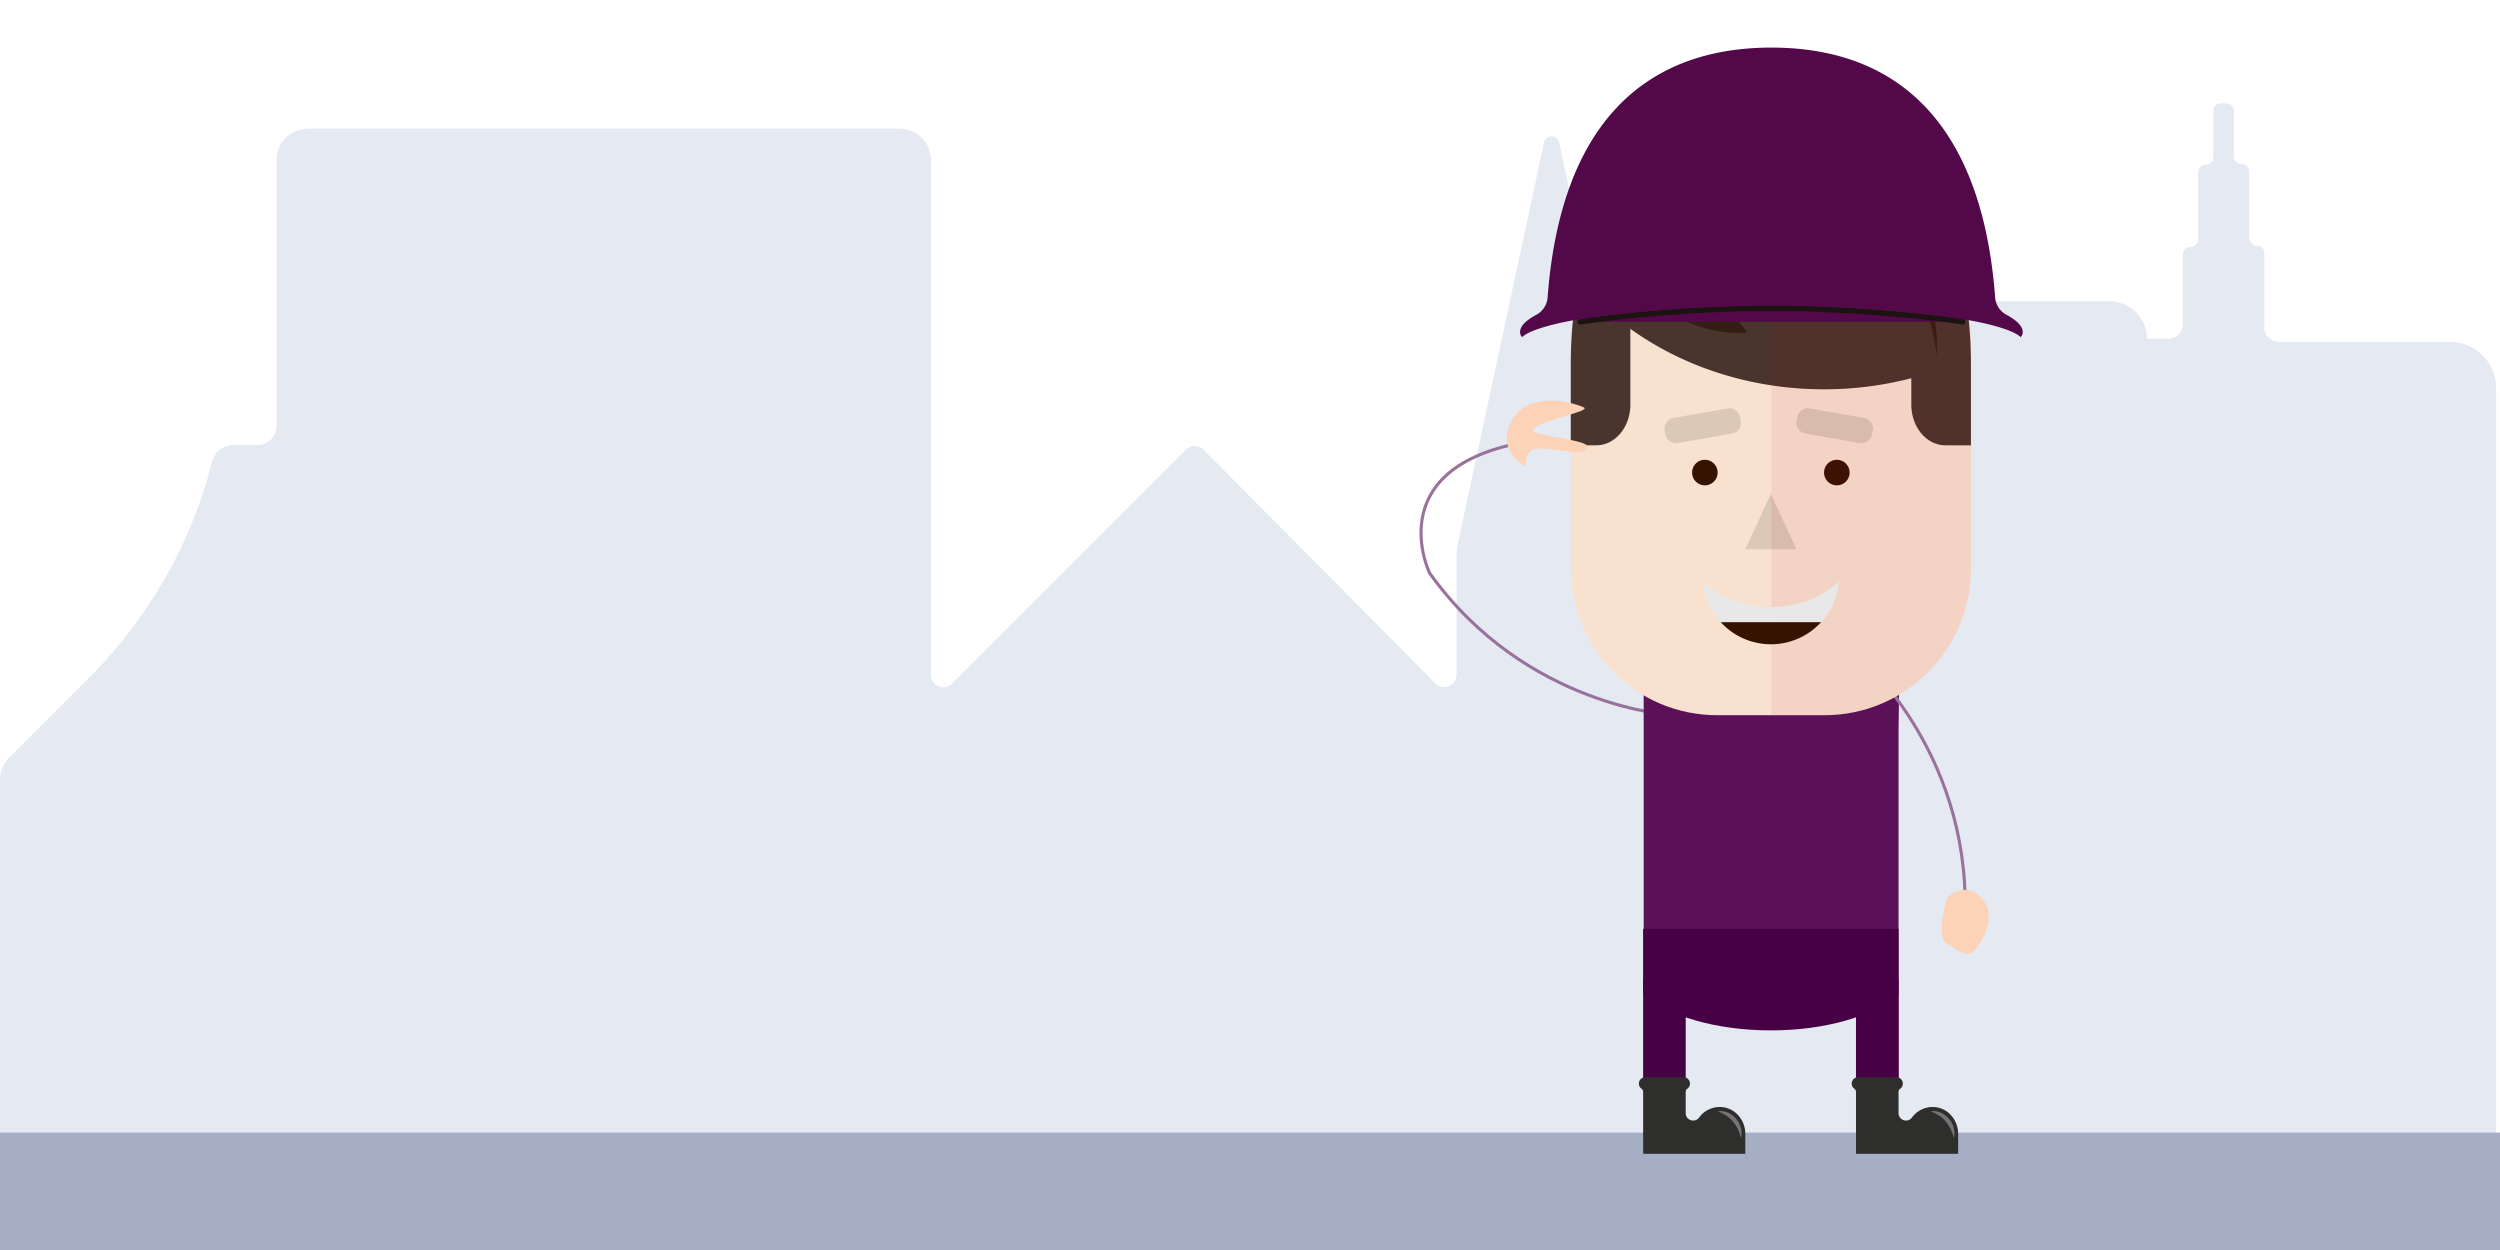 <svg xmlns="http://www.w3.org/2000/svg" xmlns:xlink="http://www.w3.org/1999/xlink" width="4000" height="2000" viewBox="0 0 4000 2000">
  <rect x="0" y="0" width="4000" height="2000" fill="#808080" stroke="none"/>
  <defs>
    <clipPath id="clip-path">
      <rect id="Rectangle_343" data-name="Rectangle 343" width="5201.57" height="2167.436" fill="none"/>
    </clipPath>
    <clipPath id="clip-path-2">
      <rect id="Rectangle_385" data-name="Rectangle 385" width="985.15" height="1769.974" fill="none"/>
    </clipPath>
    <clipPath id="clip-path-4">
      <rect id="Rectangle_380" data-name="Rectangle 380" width="81.732" height="88.549" fill="none"/>
    </clipPath>
    <clipPath id="clip-path-5">
      <rect id="Rectangle_381" data-name="Rectangle 381" width="122.292" height="55.996" fill="none"/>
    </clipPath>
    <clipPath id="clip-path-7">
      <rect id="Rectangle_383" data-name="Rectangle 383" width="319.267" height="796.585" fill="none"/>
    </clipPath>
    <clipPath id="clip-Forsørger_Masterbillede">
      <rect width="4000" height="2000"/>
    </clipPath>
  </defs>
  <g id="Forsørger_Masterbillede" data-name="Forsørger – Masterbillede" clip-path="url(#clip-Forsørger_Masterbillede)">
    <rect width="4000" height="2000" fill="#fff"/>
    <g id="Group_1332" data-name="Group 1332" transform="translate(-664.439)">
      <g id="Group_1331" data-name="Group 1331">
        <g id="Group_1763" data-name="Group 1763">
          <path id="Path_990" data-name="Path 990" d="M50.971,1818.538V1083.121a52.237,52.237,0,0,1,15.3-36.933L192.245,920.212c94.18-94.172,162.463-211.355,196.211-340.191.535-2.058,1.045-4.035,1.515-5.923a36.471,36.471,0,0,1,35.418-27.623h37.946a30.189,30.189,0,0,0,30.191-30.191V90.769A50.423,50.423,0,0,1,543.95,40.344h946.142a50.429,50.429,0,0,1,50.432,50.424V914.4c0,17.567,21.238,26.367,33.652,13.945l374.394-374.394a19.711,19.711,0,0,1,27.93.057l371.29,374.037c12.4,12.487,33.708,3.711,33.708-13.888V724.422a100.686,100.686,0,0,1,2.244-21.124l137.7-640.736c2.8-13.046,21.424-13.046,24.228,0l137.7,640.736a100.621,100.621,0,0,1,2.244,21.124V883.157a88.15,88.15,0,0,0,88.152,88.151,98.04,98.04,0,0,0,98.045-98.037V376.525a60,60,0,0,1,59.994-59.994h494.446a60,60,0,0,1,59.994,59.994h33.619a23.792,23.792,0,0,0,23.8-23.79V241.79a12.153,12.153,0,0,1,12.154-12.154,12.154,12.154,0,0,0,12.155-12.154V110.426a12.148,12.148,0,0,1,12.154-12.154,12.159,12.159,0,0,0,12.154-12.154V12.154A12.154,12.154,0,0,1,3604.435,0h8.791a12.159,12.159,0,0,1,12.155,12.154V85.08a12.153,12.153,0,0,0,12.154,12.154,12.159,12.159,0,0,1,12.154,12.154V215.415a12.148,12.148,0,0,0,12.154,12.154A12.159,12.159,0,0,1,3674,239.724V357.9a23.785,23.785,0,0,0,23.79,23.79H3971.13a73.71,73.71,0,0,1,73.7,73.7V1834.582Z" transform="translate(613.468 165.418)" fill="#e5e9f2"/>
        </g>
      </g>
    </g>
    <rect id="Rectangle_344" data-name="Rectangle 344" width="4000" height="187.822" transform="translate(0 1812.178)" fill="#a6aec6"/>
    <g id="Group_1768" data-name="Group 1768" transform="translate(2251.171 76.156)">
      <g id="Group_1401" data-name="Group 1401" clip-path="url(#clip-path-2)">
        <g id="Group_1400" data-name="Group 1400">
          <g id="Group_1399" data-name="Group 1399" clip-path="url(#clip-path-2)">
            <path id="Path_1079" data-name="Path 1079" d="M405.671,505.86S169.647,493.81,16.083,278.181c0,0-79.071-163.788,144.356-207.824" transform="translate(19.986 562.317)" fill="none" stroke="#99729c" stroke-miterlimit="10" stroke-width="5"/>
            <path id="Path_1080" data-name="Path 1080" d="M450.775,113.621v-.108H42.114V590.284H449.921V188.852Z" transform="translate(336.59 907.251)" fill="#5a1158"/>
            <rect id="Rectangle_376" data-name="Rectangle 376" width="408.662" height="87.461" transform="translate(377.854 1410.07)" fill="#460144"/>
            <path id="Path_1081" data-name="Path 1081" d="M450.681,165.775H42.019V189.83c38.991,34.315,115.85,57.678,204.335,57.678S411.69,224.145,450.681,189.83Z" transform="translate(335.835 1324.948)" fill="#460144"/>
            <rect id="Rectangle_377" data-name="Rectangle 377" width="68.109" height="156.657" transform="translate(377.854 1497.53)" fill="#460144"/>
            <rect id="Rectangle_378" data-name="Rectangle 378" width="68.109" height="156.657" transform="translate(718.407 1497.53)" fill="#520849"/>
            <rect id="Rectangle_379" data-name="Rectangle 379" width="68.109" height="156.657" transform="translate(718.407 1497.53)" fill="#460144" stroke="#005fab" stroke-miterlimit="10" stroke-width="0"/>
            <path id="Path_1082" data-name="Path 1082" d="M79.89,107.78s181.378,151.5,174.489,416.144" transform="translate(638.517 861.426)" fill="none" stroke="#99729c" stroke-miterlimit="10" stroke-width="5"/>
            <path id="Path_1083" data-name="Path 1083" d="M211.95,231.009a40.828,40.828,0,0,0-36.33,16.51l-.171.234c-6.816,9.172-21.393,4.352-21.393-7.077V206.46a5.937,5.937,0,0,1,2.563-4.8,10.108,10.108,0,0,0,4.244-8.246A10.214,10.214,0,0,0,150.649,183.2h-61.3a10.187,10.187,0,0,0-5.971,18.461,5.922,5.922,0,0,1,2.572,4.8v98.8a.526.526,0,0,0,.53.53H248.874a.526.526,0,0,0,.531-.53V273.624c0-21.6-15.926-40.871-37.454-42.615" transform="translate(632.458 1464.184)" fill="#2e2e2d"/>
            <path id="Path_1084" data-name="Path 1084" d="M130.6,231.885c0-21.6-15.926-40.871-37.454-42.615" transform="translate(744.457 1512.731)" fill="#2e2e2d"/>
            <path id="Path_1085" data-name="Path 1085" d="M130.6,232.261c-2.734-10.305-6.843-19.118-13.129-26.4-6.2-7.356-14.262-12.652-24.325-16.213a28.472,28.472,0,0,1,16.079,1.96,35.885,35.885,0,0,1,13.417,9.829c7.23,8.489,10.7,20.359,7.958,30.826" transform="translate(744.457 1512.355)" fill="#757474"/>
            <path id="Path_1086" data-name="Path 1086" d="M174.079,231.009a40.828,40.828,0,0,0-36.329,16.51l-.171.234c-6.816,9.172-21.393,4.352-21.393-7.077V206.46a5.937,5.937,0,0,1,2.563-4.8,10.108,10.108,0,0,0,4.244-8.246A10.214,10.214,0,0,0,112.778,183.2h-61.3a10.187,10.187,0,0,0-5.971,18.461,5.922,5.922,0,0,1,2.572,4.8v98.8a.526.526,0,0,0,.531.53H211a.526.526,0,0,0,.53-.53V273.624c0-21.6-15.926-40.871-37.454-42.615" transform="translate(329.776 1464.184)" fill="#2e2e2d"/>
            <path id="Path_1087" data-name="Path 1087" d="M92.728,231.885c0-21.6-15.926-40.871-37.454-42.615" transform="translate(441.775 1512.731)" fill="#2e2e2d"/>
            <path id="Path_1088" data-name="Path 1088" d="M92.728,232.261c-2.734-10.305-6.843-19.118-13.129-26.4-6.2-7.356-14.262-12.652-24.325-16.213a28.472,28.472,0,0,1,16.079,1.96,35.885,35.885,0,0,1,13.417,9.829c7.23,8.489,10.7,20.359,7.958,30.826" transform="translate(441.775 1512.355)" fill="#757474"/>
            <path id="Path_1089" data-name="Path 1089" d="M435.017,814.944H263.5c-129.437,0-234.361-104.924-234.361-234.361V217.531C29.143,114.891,112.35,31.684,215,31.684H483.522c102.649,0,185.856,83.207,185.856,185.847V580.583c0,129.437-104.924,234.361-234.361,234.361" transform="translate(232.924 253.233)" fill="#f8e2cf"/>
            <path id="Path_1090" data-name="Path 1090" d="M91.592,93.772A20.431,20.431,0,1,1,71.161,73.341,20.428,20.428,0,0,1,91.592,93.772" transform="translate(405.457 586.174)" fill="#361300"/>
            <path id="Path_1091" data-name="Path 1091" d="M115.08,93.772A20.435,20.435,0,1,1,94.64,73.341a20.436,20.436,0,0,1,20.44,20.431" transform="translate(593.112 586.174)" fill="#361300"/>
            <g id="Group_1389" data-name="Group 1389" transform="translate(541.318 714)" opacity="0.13">
              <g id="Group_1388" data-name="Group 1388">
                <g id="Group_1387" data-name="Group 1387" clip-path="url(#clip-path-4)">
                  <path id="Path_1092" data-name="Path 1092" d="M101.059,79.4l40.862,88.54H60.2Z" transform="translate(-60.193 -79.397)" fill="#161615"/>
                </g>
              </g>
            </g>
            <g id="Group_1392" data-name="Group 1392" transform="translate(623.203 577.027)" opacity="0.13">
              <g id="Group_1391" data-name="Group 1391">
                <g id="Group_1390" data-name="Group 1390" clip-path="url(#clip-path-5)">
                  <path id="Path_1093" data-name="Path 1093" d="M170.036,119.894,83.763,104.679A17.488,17.488,0,0,1,69.573,84.41l1.016-5.782a17.5,17.5,0,0,1,20.278-14.19l86.265,15.215a17.494,17.494,0,0,1,14.2,20.269l-1.025,5.782a17.492,17.492,0,0,1-20.269,14.19" transform="translate(-69.302 -64.168)" fill="#161615"/>
                </g>
              </g>
            </g>
            <g id="Group_1395" data-name="Group 1395" transform="translate(412.062 577.027)" opacity="0.13">
              <g id="Group_1394" data-name="Group 1394">
                <g id="Group_1393" data-name="Group 1393" clip-path="url(#clip-path-5)">
                  <path id="Path_1094" data-name="Path 1094" d="M153.651,104.68,67.378,119.9a17.5,17.5,0,0,1-20.269-14.2l-1.016-5.782a17.5,17.5,0,0,1,14.19-20.269l86.274-15.206a17.492,17.492,0,0,1,20.269,14.19l1.016,5.782a17.5,17.5,0,0,1-14.19,20.269" transform="translate(-45.824 -64.16)" fill="#161615"/>
                </g>
              </g>
            </g>
            <path id="Path_1095" data-name="Path 1095" d="M519.3,30.2H179.226C61.569,30.2,29.142,126.241,29.142,266.9V394.936H70.013c30.089,0,54.485-29.163,54.485-65.141V208.576C208.7,269.041,316.667,305.362,434.4,305.362a554.924,554.924,0,0,0,139.617-17.751v42.184c0,35.979,24.4,65.141,54.494,65.141h40.862V266.9c0-140.66-32.427-236.7-150.075-236.7" transform="translate(232.916 241.388)" fill="#49352d"/>
            <path id="Path_1096" data-name="Path 1096" d="M409.314,246.343c-2.779-19.873-6.169-39.378-12.419-58.028A259.768,259.768,0,0,0,372.67,135.34c-20.467-32.544-48.8-60.6-83.756-75.087a143.673,143.673,0,0,0-54.62-12.329c-19.738-.719-39.846-.719-59.746-1.61C134.649,45,94.759,43.042,54.859,39.3c39.9-3.741,79.79-5.7,119.689-7.014,20-.791,39.8-1.106,59.953-1.394,21.123-.171,42.139,4.73,61.526,12.859C315.235,52.3,333.112,63.976,347.914,78.7a210.084,210.084,0,0,1,36.905,49.728c9.694,18.219,16.141,37.84,20.575,57.651a233.331,233.331,0,0,1,3.921,60.267" transform="translate(438.458 246.875)" fill="#341e13"/>
            <path id="Path_1097" data-name="Path 1097" d="M145.87,105.046a194.187,194.187,0,0,0,45.3,2.221c-11.043-19.1-31.258-37.714-56.751-50.16C98.129,39.392,62.168,39.563,44.147,55.327,70.765,80.209,106,98.347,145.87,105.046" transform="translate(352.843 348.911)" fill="#341e13"/>
            <g id="Group_1398" data-name="Group 1398" transform="translate(583.035 271.59)" opacity="0.07">
              <g id="Group_1397" data-name="Group 1397">
                <g id="Group_1396" data-name="Group 1396" clip-path="url(#clip-path-7)">
                  <path id="Path_1098" data-name="Path 1098" d="M384.1,592.428V229.376a186.286,186.286,0,0,0-3.543-35.934C369.491,88.608,330.311,30.2,234.029,30.2H64.836V826.789h84.907c129.437,0,234.361-104.924,234.361-234.361" transform="translate(-64.837 -30.202)" fill="#ae0018"/>
                </g>
              </g>
            </g>
            <path id="Path_1099" data-name="Path 1099" d="M52.623,94.924A109.035,109.035,0,0,0,81.3,160.74H241.9a109.035,109.035,0,0,0,28.677-65.816c-25.5,25.215-64.8,41.428-108.971,41.428S78.126,120.139,52.623,94.924" transform="translate(420.587 758.675)" fill="#e8e8e8"/>
            <path id="Path_1100" data-name="Path 1100" d="M135.883,137.52a108.88,108.88,0,0,0,80.3-35.277H55.841a108.551,108.551,0,0,0,80.042,35.277" transform="translate(446.306 817.172)" fill="#361300"/>
            <path id="Path_1101" data-name="Path 1101" d="M104.178,162.119s-20.323,62.552-.108,74.269,32.211,23.884,44.459,9.721S185.812,189.9,158.16,162.2s-53.982-.081-53.982-.081" transform="translate(760.194 1197.791)" fill="#fdd3b8"/>
            <path id="Path_1102" data-name="Path 1102" d="M47.776,167.974s-1.5-26.024,17.185-28.119c26.842-3.012,77.344,15.584,81.472-3.174,2.446-11.088-88-17.463-86.229-25.943,3.318-15.836,95.958-30.511,80.33-37.2-23.983-10.26-90.428-25.718-115.5,22.733s22.742,71.706,22.742,71.706" transform="translate(141.946 501.91)" fill="#fdd3b8"/>
            <path id="Path_1103" data-name="Path 1103" d="M30.819,68.071c115.274-17.023,236.9-21.708,305.9-21.708s190.622,4.685,305.9,21.708" transform="translate(246.319 370.554)" fill="#520849"/>
            <path id="Path_1104" data-name="Path 1104" d="M30.819,68.071c115.274-17.023,236.9-21.708,305.9-21.708s190.622,4.685,305.9,21.708" transform="translate(246.319 370.554)" fill="none" stroke="#1b1312" stroke-linecap="round" stroke-linejoin="round" stroke-width="8.917"/>
            <path id="Path_1105" data-name="Path 1105" d="M798.616,427.653a34.446,34.446,0,0,1-18.327-27.517C759.8,125.21,627.435,0,422.237,0S84.678,125.21,64.193,400.136a34.476,34.476,0,0,1-18.336,27.517c-15.872,8.606-27.211,18.713-25.584,29.414a12.738,12.738,0,0,0,3.1,6.25c13.848-13.884,68.4-25.17,92.964-28.8,115.274-17.023,236.9-21.708,305.9-21.708s190.622,4.685,305.9,21.708c24.567,3.633,79.116,14.918,92.964,28.8a12.739,12.739,0,0,0,3.1-6.25c1.628-10.7-9.7-20.809-25.583-29.414" transform="translate(160.798 -0.008)" fill="#520849"/>
          </g>
        </g>
      </g>
    </g>
  </g>
</svg>
